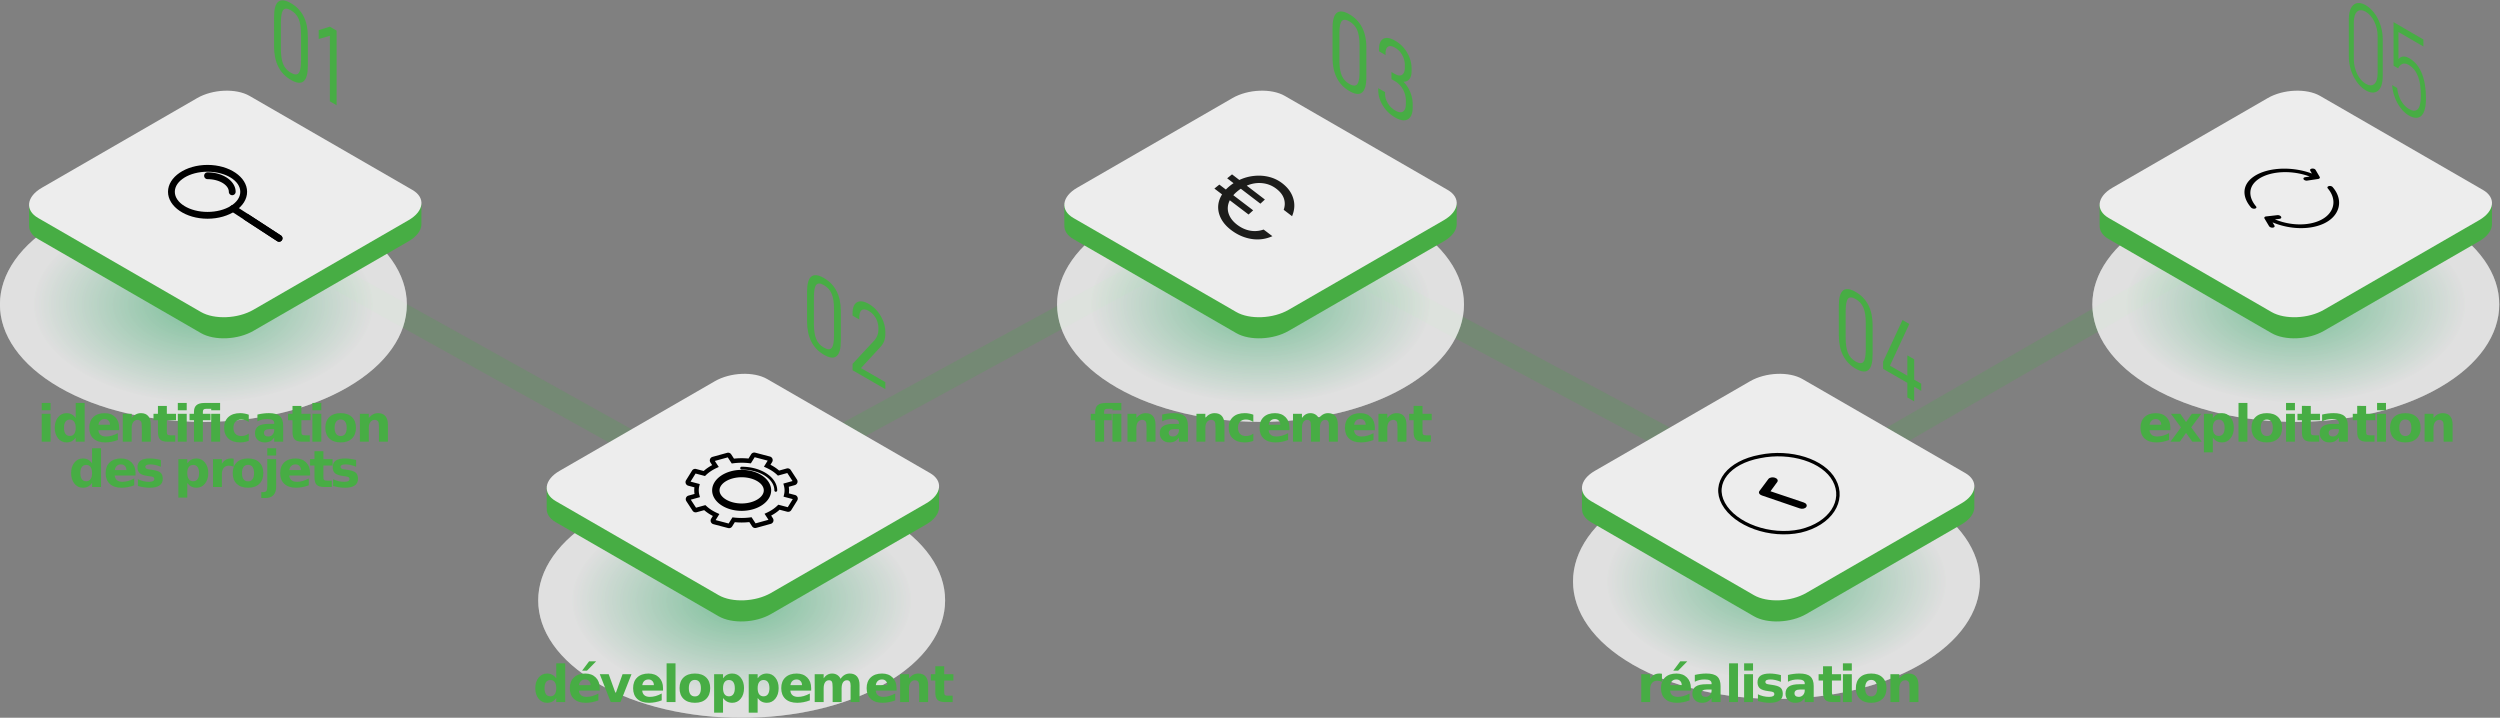 <svg xmlns="http://www.w3.org/2000/svg" viewBox="466.82 728.8 2942.62 844.82">
  <rect x="466.82" y="728.8" width="2942.62" height="844.82" fill="#808080" stroke="none"/>
  <defs>
    <clipPath id="a" clipPathUnits="userSpaceOnUse">
      <path d="M0 1590h3000V0H0Z"/>
    </clipPath>
    <clipPath id="b" clipPathUnits="userSpaceOnUse">
      <path d="M614.944 879.944H2396.54V590.031H614.944Z"/>
    </clipPath>
    <clipPath id="c" clipPathUnits="userSpaceOnUse">
      <path d="M825.436 617.256h359.304V409.81H825.436Z"/>
    </clipPath>
    <clipPath id="e" clipPathUnits="userSpaceOnUse">
      <path d="M825.436 617.256h359.304V409.81H825.436Z"/>
    </clipPath>
    <clipPath id="g" clipPathUnits="userSpaceOnUse">
      <path d="M350.133 878.583H709.44V671.137H350.133Z"/>
    </clipPath>
    <clipPath id="i" clipPathUnits="userSpaceOnUse">
      <path d="M350.133 878.583H709.44V671.137H350.133Z"/>
    </clipPath>
    <clipPath id="k" clipPathUnits="userSpaceOnUse">
      <path d="M1739.19 633.961h359.31V426.514h-359.31z"/>
    </clipPath>
    <clipPath id="m" clipPathUnits="userSpaceOnUse">
      <path d="M1739.19 633.961h359.31V426.514h-359.31z"/>
    </clipPath>
    <clipPath id="o" clipPathUnits="userSpaceOnUse">
      <path d="M1283.61 878.583h359.3V671.137h-359.3z"/>
    </clipPath>
    <clipPath id="q" clipPathUnits="userSpaceOnUse">
      <path d="M1283.61 878.583h359.3V671.137h-359.3z"/>
    </clipPath>
    <clipPath id="s" clipPathUnits="userSpaceOnUse">
      <path d="M2197.76 878.583h359.3V671.137h-359.3z"/>
    </clipPath>
    <clipPath id="u" clipPathUnits="userSpaceOnUse">
      <path d="M2197.76 878.583h359.3V671.137h-359.3z"/>
    </clipPath>
    <clipPath id="w" clipPathUnits="userSpaceOnUse">
      <path d="M0 1590h3000V0H0Z"/>
    </clipPath>
    <radialGradient id="d" cx="0" cy="0" r="1" fx="0" fy="0"
                    gradientTransform="scale(179.657 -103.722) rotate(45 8.774 4.278)"
                    gradientUnits="userSpaceOnUse" spreadMethod="pad">
      <stop offset="0" stop-color="#77d3a0"/>
      <stop offset="0" stop-color="#77d3a0"/>
      <stop offset=".837" stop-color="#fff"/>
      <stop offset="1" stop-color="#fff"/>
    </radialGradient>
    <radialGradient id="f" cx="0" cy="0" r="1" fx="0" fy="0"
                    gradientTransform="scale(179.657 -103.722) rotate(45 8.774 4.278)"
                    gradientUnits="userSpaceOnUse" spreadMethod="pad">
      <stop offset="0" stop-color="#77d3a0"/>
      <stop offset="0" stop-color="#77d3a0"/>
      <stop offset=".837" stop-color="#fff"/>
      <stop offset="1" stop-color="#fff"/>
    </radialGradient>
    <radialGradient id="h" cx="0" cy="0" r="1" fx="0" fy="0"
                    gradientTransform="scale(179.657 -103.722) rotate(45 10.492 -.176)"
                    gradientUnits="userSpaceOnUse" spreadMethod="pad">
      <stop offset="0" stop-color="#77d3a0"/>
      <stop offset="0" stop-color="#77d3a0"/>
      <stop offset=".837" stop-color="#fff"/>
      <stop offset="1" stop-color="#fff"/>
    </radialGradient>
    <radialGradient id="j" cx="0" cy="0" r="1" fx="0" fy="0"
                    gradientTransform="scale(179.657 -103.722) rotate(45 10.492 -.176)"
                    gradientUnits="userSpaceOnUse" spreadMethod="pad">
      <stop offset="0" stop-color="#77d3a0"/>
      <stop offset="0" stop-color="#77d3a0"/>
      <stop offset=".837" stop-color="#fff"/>
      <stop offset="1" stop-color="#fff"/>
    </radialGradient>
    <radialGradient id="l" cx="0" cy="0" r="1" fx="0" fy="0"
                    gradientTransform="scale(179.657 -103.722) rotate(45 11.511 10.337)"
                    gradientUnits="userSpaceOnUse" spreadMethod="pad">
      <stop offset="0" stop-color="#77d3a0"/>
      <stop offset="0" stop-color="#77d3a0"/>
      <stop offset=".837" stop-color="#fff"/>
      <stop offset="1" stop-color="#fff"/>
    </radialGradient>
    <radialGradient id="n" cx="0" cy="0" r="1" fx="0" fy="0"
                    gradientTransform="scale(179.657 -103.722) rotate(45 11.511 10.337)"
                    gradientUnits="userSpaceOnUse" spreadMethod="pad">
      <stop offset="0" stop-color="#77d3a0"/>
      <stop offset="0" stop-color="#77d3a0"/>
      <stop offset=".837" stop-color="#fff"/>
      <stop offset="1" stop-color="#fff"/>
    </radialGradient>
    <radialGradient id="p" cx="0" cy="0" r="1" fx="0" fy="0"
                    gradientTransform="scale(179.657 -103.722) rotate(45 13.09 6.096)"
                    gradientUnits="userSpaceOnUse" spreadMethod="pad">
      <stop offset="0" stop-color="#77d3a0"/>
      <stop offset="0" stop-color="#77d3a0"/>
      <stop offset=".837" stop-color="#fff"/>
      <stop offset="1" stop-color="#fff"/>
    </radialGradient>
    <radialGradient id="r" cx="0" cy="0" r="1" fx="0" fy="0"
                    gradientTransform="scale(179.657 -103.722) rotate(45 13.09 6.096)"
                    gradientUnits="userSpaceOnUse" spreadMethod="pad">
      <stop offset="0" stop-color="#77d3a0"/>
      <stop offset="0" stop-color="#77d3a0"/>
      <stop offset=".837" stop-color="#fff"/>
      <stop offset="1" stop-color="#fff"/>
    </radialGradient>
    <radialGradient id="t" cx="0" cy="0" r="1" fx="0" fy="0"
                    gradientTransform="scale(179.657 -103.722) rotate(45 15.634 12.238)"
                    gradientUnits="userSpaceOnUse" spreadMethod="pad">
      <stop offset="0" stop-color="#77d3a0"/>
      <stop offset="0" stop-color="#77d3a0"/>
      <stop offset=".837" stop-color="#fff"/>
      <stop offset="1" stop-color="#fff"/>
    </radialGradient>
    <radialGradient id="v" cx="0" cy="0" r="1" fx="0" fy="0"
                    gradientTransform="scale(179.657 -103.722) rotate(45 15.634 12.238)"
                    gradientUnits="userSpaceOnUse" spreadMethod="pad">
      <stop offset="0" stop-color="#77d3a0"/>
      <stop offset="0" stop-color="#77d3a0"/>
      <stop offset=".837" stop-color="#fff"/>
      <stop offset="1" stop-color="#fff"/>
    </radialGradient>
  </defs>
  <g clip-path="url(#a)" transform="matrix(1.333 0 0 -1.333 0 2120)">
    <g clip-path="url(#b)" opacity=".2">
      <path fill="none" stroke="#47ad44" stroke-miterlimit="10"
            stroke-width="20"
            d="m619.808 813.6 375.054-208.79L1452.4 854.12l471.775-252.646 467.36 269.81"/>
    </g>
    <g clip-path="url(#c)" opacity=".5">
      <path fill="url(#d)"
            d="M1132.124 440.189c-70.159-40.506-183.909-40.506-254.069.001-70.159 40.506-70.159 106.18 0 146.687 70.159 40.506 183.909 40.506 254.069-.001 70.159-40.506 70.159-106.18 0-146.687"/>
    </g>
    <g clip-path="url(#e)" opacity=".5">
      <path fill="url(#f)"
            d="M1132.124 440.189c-70.159-40.506-183.909-40.506-254.069.001-70.159 40.506-70.159 106.18 0 146.687 70.159 40.506 183.909 40.506 254.069-.001 70.159-40.506 70.159-106.18 0-146.687"/>
    </g>
    <g clip-path="url(#g)" opacity=".5">
      <path fill="url(#h)"
            d="M656.821 701.517c-70.159-40.507-183.909-40.506-254.069 0-70.159 40.507-70.159 106.181 0 146.687 70.159 40.506 183.909 40.506 254.068-.001 70.16-40.506 70.16-106.18.001-146.686"/>
    </g>
    <g clip-path="url(#i)" opacity=".5">
      <path fill="url(#j)"
            d="M656.821 701.517c-70.159-40.507-183.909-40.506-254.069 0-70.159 40.507-70.159 106.181 0 146.687 70.159 40.506 183.909 40.506 254.068-.001 70.16-40.506 70.16-106.18.001-146.686"/>
    </g>
    <g clip-path="url(#k)" opacity=".5">
      <path fill="url(#l)"
            d="M2045.881 456.894c-70.159-40.506-183.909-40.506-254.068 0-70.16 40.507-70.16 106.181 0 146.687 70.159 40.507 183.909 40.506 254.069 0 70.159-40.507 70.159-106.181 0-146.687"/>
    </g>
    <g clip-path="url(#m)" opacity=".5">
      <path fill="url(#n)"
            d="M2045.881 456.894c-70.159-40.506-183.909-40.506-254.068 0-70.16 40.507-70.16 106.181 0 146.687 70.159 40.507 183.909 40.506 254.069 0 70.159-40.507 70.159-106.181 0-146.687"/>
    </g>
    <path fill="#47ad44"
          d="M722.3 845.3c.015.394.026.786 0 1.176v17.098h-18.773l-132.98 76.777c-11.848 6.84-32.54 5.982-46.22-1.915l-129.663-74.863h-18.817v-18.63h.062c-.338-4.629 2.244-9.098 7.936-12.384l143.802-83.024c11.847-6.84 32.54-5.982 46.22 1.916l137.162 79.192c7.106 4.102 10.89 9.296 11.255 14.3h.015Z"/>
    <path fill="#ededed"
          d="M527.647 768.166 383.845 851.19c-11.846 6.84-10.36 18.786 3.32 26.684l137.163 79.192c13.68 7.897 34.371 8.755 46.218 1.916l143.802-83.024c11.846-6.84 10.36-18.787-3.319-26.685l-137.164-79.19c-13.679-7.899-34.372-8.757-46.218-1.917"/>
    <path
      d="M533.475 892.04c-15.936 0-28.9-7.962-28.9-17.749 0-9.786 12.964-17.749 28.9-17.749 15.936 0 28.9 7.963 28.9 17.75 0 9.786-12.964 17.748-28.9 17.748m0-41.512c-19.252 0-34.915 10.66-34.915 23.763 0 13.103 15.663 23.763 34.915 23.763s34.915-10.66 34.915-23.763c0-13.103-15.663-23.763-34.915-23.763"/>
    <path
      d="M555.268 871.285a3.01 3.01 0 0 0-3.007 3.007c0 6.054-8.603 11.169-18.786 11.169a3.01 3.01 0 0 0-3.007 3.007 3.01 3.01 0 0 0 3.007 3.007c13.675 0 24.8-7.708 24.8-17.183a3.01 3.01 0 0 0-3.007-3.007M595.672 831.746l-40.588 26.402 1.908 2.934 40.588-26.402Z"/>
    <path
      d="M555.769 859.202zm40.856-28.996c-.582 0-1.148.168-1.637.485l-40.59 26.404a2.986 2.986 0 0 0-1.302 1.897 2.993 2.993 0 0 0 .422 2.264 2.987 2.987 0 0 0 1.9 1.301 2.983 2.983 0 0 0 2.26-.422l40.588-26.402a2.982 2.982 0 0 0 1.302-1.897 2.988 2.988 0 0 0-.421-2.262 2.997 2.997 0 0 0-2.522-1.368"/>
    <path d="m595.672 831.746-28.75 18.702 1.908 2.933 28.75-18.7z"/>
    <path
      d="M596.625 830.206c-.582 0-1.147.168-1.637.485l-28.751 18.703a2.984 2.984 0 0 0-1.303 1.897 2.99 2.99 0 0 0 .42 2.263 3.014 3.014 0 0 0 4.16.882l28.751-18.703a2.982 2.982 0 0 0 1.303-1.897 2.988 2.988 0 0 0-.421-2.262 2.997 2.997 0 0 0-2.523-1.368"/>
    <path fill="#47ad44"
          d="M616.004 990.362v22.912c0 5.792-.689 10.327-2.067 13.604-1.378 3.278-3.666 5.84-6.862 7.685-3.197 1.846-5.47 1.917-6.82.215-1.35-1.703-2.027-5.45-2.027-11.24v-22.913c0-5.792.676-10.319 2.026-13.58 1.35-3.262 3.624-5.816 6.821-7.662 3.196-1.845 5.484-1.925 6.862-.238 1.378 1.687 2.067 5.425 2.067 11.217m-23.81 38.378c0 13.811 4.96 17.852 14.881 12.124 9.976-5.76 14.964-15.545 14.964-29.356v-25.967c0-14.065-4.988-18.218-14.964-12.458-9.92 5.728-14.882 15.624-14.882 29.69zM631.63 1009.216v7.83l9.757 3.053 6.035-3.484v-65.873l-5.952 3.438v57.853ZM1179.389 595.284c.016.394.027.786 0 1.176v17.098h-18.772l-132.981 76.777c-11.847 6.84-32.539 5.982-46.219-1.915l-129.663-74.862h-18.817v-18.63h.062c-.338-4.63 2.243-9.098 7.936-12.384l143.802-83.024c11.847-6.84 32.539-5.982 46.219 1.916l137.163 79.192c7.106 4.102 10.889 9.296 11.255 14.3h.015Z"/>
    <path fill="#ededed"
          d="m984.737 518.15-143.802 83.024c-11.846 6.84-10.361 18.786 3.319 26.684l137.163 79.192c13.68 7.897 34.372 8.755 46.219 1.916l143.802-83.024c11.846-6.84 10.36-18.787-3.319-26.685l-137.164-79.19c-13.679-7.899-34.372-8.757-46.218-1.917"/>
    <path fill="#47ad44"
          d="M1086.651 747.674v22.912c0 5.792-.689 10.327-2.067 13.604-1.378 3.278-3.665 5.839-6.862 7.685-3.197 1.846-5.47 1.917-6.82.215-1.351-1.703-2.026-5.45-2.026-11.242v-22.911c0-5.792.675-10.32 2.026-13.581 1.35-3.261 3.623-5.815 6.82-7.661 3.197-1.845 5.484-1.925 6.862-.238 1.378 1.686 2.067 5.425 2.067 11.217m-23.811 38.378c0 13.81 4.961 17.852 14.882 12.124 9.976-5.76 14.965-15.546 14.965-29.356v-25.967c0-14.066-4.989-18.218-14.965-12.458-9.921 5.728-14.882 15.624-14.882 29.69zM1122.203 742.996c2.425 2.736 3.638 5.887 3.638 9.45v1.433c0 3.182-.772 6.141-2.315 8.879-1.543 2.736-3.611 4.852-6.201 6.348-2.591 1.495-4.63 1.766-6.118.811-1.488-.955-2.232-3.182-2.232-6.682v-1.719l-5.953 3.437v2.1c0 4.964 1.309 8.202 3.927 9.714 2.618 1.512 6.132.994 10.54-1.551 2.868-1.655 5.403-3.835 7.607-6.54 2.205-2.705 3.9-5.641 5.085-8.806 1.185-3.167 1.778-6.278 1.778-9.333v-1.623c0-2.673-.414-4.98-1.24-6.921-.827-1.941-2.068-3.739-3.721-5.394l-16.535-17.948 21.496-12.41v-6.206l-28.937 16.707v5.633z"/>
    <path
      d="M1005.09 622.251c-10.595 0-19.545-5.303-19.545-11.58s8.95-11.58 19.544-11.58c10.594 0 19.544 5.303 19.544 11.58s-8.95 11.58-19.544 11.58m0-29.674c-14.368 0-26.058 8.117-26.058 18.094 0 9.976 11.69 18.094 26.058 18.094s26.057-8.118 26.057-18.094c0-9.977-11.689-18.094-26.057-18.094m40.826 33.556-.003-.001.003.001m-86.945-7.489.003-.001-.003.001m23.133-34.222 11.5-3.024 3.38 5.442 1.263-.151a57.712 57.712 0 0 1 14.343.089l1.248.165 3.53-5.41 11.405 3.15-3.473 5.323 2.084.976c3.661 1.714 6.78 3.813 9.27 6.237l.81.788 8.334-2.192 4.434 7.141-8.158 2.145.456 1.902a15.567 15.567 0 0 1-.11 7.735l-.514 1.916 8.108 2.241-4.626 7.092-8.29-2.289-.819.769c-2.574 2.418-5.753 4.489-9.449 6.156l-2.08.94 3.327 5.357-11.5 3.023-3.378-5.441-1.265.15c-4.75.569-9.575.537-14.344-.089l-1.248-.166-3.53 5.413-11.405-3.151 3.474-5.324-2.085-.977c-3.663-1.714-6.78-3.812-9.268-6.234l-.81-.789-8.336 2.191-4.434-7.139 8.158-2.146-.456-1.902a15.552 15.552 0 0 1 .111-7.734l.515-1.917-8.11-2.24 4.627-7.093 8.29 2.291.82-.771c2.57-2.415 5.75-4.487 9.447-6.158l2.08-.939zm11.841-7.139c-.275 0-.55.035-.82.105l-13.012 3.421a3.268 3.268 0 0 0-2.197 1.944 3.274 3.274 0 0 0 .257 2.923l1.481 2.384c-2.87 1.475-5.434 3.197-7.65 5.137l-6.669-1.842a3.249 3.249 0 0 0-3.595 1.358l-5.48 8.401a3.271 3.271 0 0 0-.319 2.93 3.266 3.266 0 0 0 2.182 1.99l5.354 1.478a19.397 19.397 0 0 0-.08 5.832l-5.439 1.429a3.267 3.267 0 0 0-2.198 1.945 3.279 3.279 0 0 0 .258 2.922l5.255 8.463a3.236 3.236 0 0 0 3.596 1.431l6.702-1.762c2.147 1.945 4.652 3.681 7.476 5.184l-1.545 2.369a3.27 3.27 0 0 0-.319 2.931 3.265 3.265 0 0 0 2.182 1.989l12.907 3.565a3.244 3.244 0 0 0 3.595-1.363l2.457-3.767c4.265.471 8.563.501 12.812.083l2.332 3.756a3.239 3.239 0 0 0 3.593 1.433l13.006-3.419a3.267 3.267 0 0 0 2.198-1.947 3.27 3.27 0 0 0-.259-2.921l-1.48-2.384c2.87-1.473 5.433-3.194 7.65-5.135l6.671 1.841a3.24 3.24 0 0 0 3.594-1.358l5.48-8.401a3.267 3.267 0 0 0 .318-2.93 3.26 3.26 0 0 0-2.18-1.988l-5.356-1.48c.321-1.941.347-3.892.08-5.832l5.44-1.429a3.273 3.273 0 0 0 2.197-1.945 3.271 3.271 0 0 0-.259-2.923l-5.254-8.462a3.245 3.245 0 0 0-3.59-1.433l-6.707 1.763c-2.148-1.944-4.654-3.681-7.477-5.184l1.545-2.368a3.269 3.269 0 0 0 .321-2.928 3.268 3.268 0 0 0-2.18-1.99l-12.91-3.566a3.247 3.247 0 0 0-3.596 1.36l-2.457 3.768c-4.262-.473-8.56-.5-12.81-.082l-2.335-3.758a3.236 3.236 0 0 0-2.766-1.538"/>
    <path
      d="M1035.23 609.414c-.694 0-1.257.563-1.257 1.257 0 10.122-12.957 18.356-28.884 18.356a1.256 1.256 0 0 0 0 2.514c17.313 0 31.398-9.362 31.398-20.87 0-.694-.563-1.257-1.257-1.257"/>
    <g clip-path="url(#o)" opacity=".5">
      <path fill="url(#p)"
            d="M1590.296 701.517c-70.159-40.507-183.91-40.506-254.069 0-70.159 40.507-70.16 106.181-.001 146.687 70.159 40.506 183.91 40.506 254.069-.001 70.159-40.506 70.16-106.18.001-146.686"/>
    </g>
    <g clip-path="url(#q)" opacity=".5">
      <path fill="url(#r)"
            d="M1590.296 701.517c-70.159-40.507-183.91-40.506-254.069 0-70.159 40.507-70.16 106.181-.001 146.687 70.159 40.506 183.91 40.506 254.069-.001 70.159-40.506 70.16-106.18.001-146.686"/>
    </g>
    <path fill="#47ad44"
          d="M1636.464 845.3c.016.394.027.786 0 1.176v17.098h-18.772L1484.71 940.35c-11.847 6.84-32.54 5.982-46.22-1.915l-129.662-74.863h-18.817v-18.63h.062c-.338-4.629 2.244-9.098 7.936-12.384l143.802-83.024c11.847-6.84 32.539-5.982 46.219 1.916l137.163 79.192c7.107 4.102 10.889 9.296 11.255 14.3h.015Z"/>
    <path fill="#ededed"
          d="M1441.812 768.166 1298.01 851.19c-11.846 6.84-10.36 18.786 3.319 26.684l137.164 79.192c13.679 7.897 34.37 8.755 46.218 1.916l143.802-83.024c11.846-6.84 10.36-18.787-3.32-26.685l-137.163-79.19c-13.68-7.899-34.371-8.757-46.218-1.917"/>
    <path fill="#47ad44"
          d="M1550.67 980.513v22.913c0 5.79-.69 10.326-2.067 13.603-1.378 3.278-3.665 5.84-6.862 7.686-3.197 1.845-5.471 1.917-6.821.214-1.35-1.702-2.026-5.45-2.026-11.242v-22.911c0-5.792.676-10.318 2.026-13.58 1.35-3.262 3.624-5.816 6.82-7.662 3.198-1.845 5.485-1.925 6.863-.238 1.378 1.687 2.067 5.426 2.067 11.217m-23.811 38.378c0 13.81 4.96 17.852 14.882 12.125 9.976-5.761 14.964-15.546 14.964-29.357v-25.967c0-14.065-4.988-18.218-14.964-12.458-9.921 5.728-14.882 15.625-14.882 29.69zM1567.206 964.283v1.528l6.035-3.484v-1.242c0-3.055.814-5.927 2.44-8.616 1.625-2.69 3.816-4.83 6.572-6.42 2.922-1.686 5.209-1.973 6.862-.86 1.654 1.115 2.48 3.422 2.48 6.922v2.482c0 3.628-.868 7.009-2.603 10.144-1.737 3.134-4.121 5.577-7.152 7.327l-2.976 1.718v6.3l2.893-1.67c2.756-1.591 4.933-1.846 6.532-.763 1.598 1.08 2.398 3.245 2.398 6.49v1.91c0 3.183-.773 6.174-2.315 8.974-1.544 2.8-3.638 4.965-6.284 6.492-2.646 1.528-4.712 1.83-6.201.907-1.488-.923-2.232-2.88-2.232-5.871v-1.528l-5.788 3.342v1.718c0 4.837 1.282 7.948 3.845 9.332 2.563 1.384 6.077.787 10.54-1.79 4.41-2.545 7.91-6.046 10.5-10.501 2.592-4.456 3.887-9.165 3.887-14.13v-2.1c0-3.181-.661-5.57-1.984-7.16-1.323-1.591-3.06-2.338-5.21-2.243a27.651 27.651 0 0 0 6.078-9.284 29.122 29.122 0 0 0 2.108-10.907v-2.292c0-5.473-1.42-9.03-4.258-10.668-2.84-1.64-6.572-1.122-11.203 1.552-4.574 2.64-8.212 6.157-10.913 10.548-2.7 4.392-4.051 9.006-4.051 13.843"/>
    <g clip-path="url(#s)" opacity=".5">
      <path fill="url(#t)"
            d="M2504.445 701.517c-70.159-40.507-183.909-40.506-254.069 0-70.159 40.507-70.159 106.181 0 146.687 70.159 40.506 183.91 40.506 254.069-.001 70.16-40.506 70.16-106.18 0-146.686"/>
    </g>
    <g clip-path="url(#u)" opacity=".5">
      <path fill="url(#v)"
            d="M2504.445 701.517c-70.159-40.507-183.909-40.506-254.069 0-70.159 40.507-70.159 106.181 0 146.687 70.159 40.506 183.91 40.506 254.069-.001 70.16-40.506 70.16-106.18 0-146.686"/>
    </g>
    <path fill="#47ad44"
          d="M2550.613 845.3c.016.394.027.786 0 1.176v17.098h-18.771L2398.86 940.35c-11.847 6.84-32.54 5.982-46.22-1.915l-129.662-74.863h-18.816v-18.63h.06c-.337-4.629 2.245-9.098 7.937-12.384l143.802-83.024c11.847-6.84 32.539-5.982 46.219 1.916l137.163 79.192c7.107 4.102 10.889 9.296 11.255 14.3h.015Z"/>
    <path fill="#ededed"
          d="M2355.96 768.166 2212.16 851.19c-11.846 6.84-10.36 18.786 3.319 26.684l137.164 79.192c13.679 7.897 34.37 8.755 46.218 1.916l143.802-83.024c11.846-6.84 10.36-18.787-3.32-26.685l-137.162-79.19c-13.68-7.899-34.372-8.757-46.22-1.917"/>
    <path fill="#47ad44"
          d="M2439.197 1033.275c-5.974 3.478-10.552.253-10.552-9.384v-32.553c0-9.637 4.578-18.197 10.552-21.682 5.897-3.44 10.475-.22 10.475 9.421v32.567c0 9.641-4.578 18.198-10.475 21.631m14.975-56.822c0-13.606-6.905-17.29-14.975-12.58-8.07 4.707-14.975 16.446-14.975 30.151v32.336c0 13.705 6.906 17.395 14.975 12.7 8.07-4.698 14.975-16.432 14.975-30.038ZM2467.75 983.323l-4.034 2.352v38.469l26.38-15.361v-6.218l-22.035 12.834v-24.005c1.94 2.513 5.199 3.4 9.699.778 10.242-5.968 14.587-18.9 14.587-35.52 0-14.58-5.354-20.675-15.285-14.878-8.07 4.71-14.044 16.234-14.587 26.73l4.423-2.58c.775-8.061 4.966-15.328 10.164-18.362 6.595-3.85 10.785-1.363 10.785 11.716 0 13.508-3.181 22.652-10.785 27.084-4.578 2.668-7.527.422-9.311-3.04M2093.538 595.284c.016.394.027.786 0 1.176v17.098h-18.772l-132.98 76.777c-11.848 6.84-32.54 5.982-46.22-1.915l-129.663-74.862h-18.817v-18.63h.062c-.338-4.63 2.243-9.098 7.936-12.384l143.802-83.024c11.846-6.84 32.54-5.982 46.22 1.916l137.162 79.192c7.106 4.102 10.89 9.296 11.255 14.3h.015Z"/>
    <path fill="#ededed"
          d="m1898.886 518.15-143.802 83.024c-11.846 6.84-10.36 18.786 3.318 26.684l137.164 79.192c13.68 7.897 34.372 8.755 46.22 1.916l143.8-83.024c11.847-6.84 10.361-18.787-3.318-26.685l-137.164-79.19c-13.679-7.899-34.372-8.757-46.218-1.917"/>
    <path fill="#47ad44"
          d="M1997.698 735.392v22.912c0 5.792-.689 10.326-2.067 13.604-1.378 3.278-3.665 5.84-6.862 7.685-3.197 1.846-5.47 1.917-6.82.215-1.35-1.703-2.026-5.45-2.026-11.24v-22.913c0-5.792.675-10.318 2.025-13.58 1.35-3.262 3.624-5.816 6.821-7.662 3.197-1.845 5.484-1.925 6.862-.238 1.378 1.686 2.067 5.425 2.067 11.217m-23.81 38.378c0 13.811 4.96 17.852 14.881 12.124 9.976-5.76 14.965-15.545 14.965-29.356v-25.967c0-14.066-4.989-18.218-14.965-12.458-9.92 5.727-14.882 15.624-14.882 29.69zM2040.443 702.122v-12.888l-6.036 3.485v12.888l-21.413 12.363v6.3l17.114 36.803 6.035-3.485-17.114-36.802 15.378-8.88v17.949l6.036-3.484v-17.948l6.2-3.58v-6.301Z"/>
  </g>
  <g fill="#47ad44"
     aria-label="identification des projets financementexploitation développementréalisation"
     font-family="Poppins" font-size="45" font-weight="700"
     style="-inkscape-font-specification:Poppins-Bold">
    <path
      d="M515.908 1215.883h10.488v32.812h-10.488Zm0-12.774h10.488v8.555h-10.488ZM555.932 1220.688v-17.579h10.547v45.586h-10.547v-4.746q-2.168 2.9-4.776 4.248-2.607 1.348-6.035 1.348-6.064 0-9.96-4.805-3.897-4.834-3.897-12.422 0-7.587 3.896-12.392 3.897-4.834 9.961-4.834 3.399 0 6.006 1.377 2.637 1.347 4.805 4.219zm-6.914 21.24q3.369 0 5.127-2.461 1.787-2.461 1.787-7.149 0-4.687-1.787-7.148-1.758-2.461-5.127-2.461-3.34 0-5.127 2.461-1.758 2.46-1.758 7.148t1.758 7.149q1.787 2.46 5.127 2.46zM607.101 1232.201v2.988H582.58q.38 3.692 2.666 5.538 2.285 1.845 6.387 1.845 3.31 0 6.767-.966 3.487-.997 7.149-2.989v8.086q-3.72 1.406-7.442 2.11-3.72.732-7.441.732-8.906 0-13.857-4.512-4.922-4.54-4.922-12.715 0-8.027 4.834-12.627 4.863-4.6 13.359-4.6 7.734 0 12.363 4.659 4.658 4.658 4.658 12.451zm-10.78-3.486q0-2.988-1.759-4.805-1.728-1.846-4.54-1.846-3.047 0-4.952 1.729-1.904 1.7-2.373 4.922zM644.296 1228.715v19.98h-10.547V1233.403q0-4.249-.205-5.86-.176-1.611-.645-2.373-.615-1.025-1.67-1.582-1.054-.586-2.402-.586-3.281 0-5.156 2.549-1.875 2.52-1.875 7.002v16.142h-10.488v-32.812h10.488v4.805q2.373-2.872 5.039-4.22 2.666-1.376 5.889-1.376 5.683 0 8.613 3.486 2.959 3.486 2.959 10.137zM663.203 1206.566v9.317h10.81v7.5h-10.81v13.916q0 2.285.908 3.105.908.791 3.603.791h5.391v7.5h-8.994q-6.211 0-8.818-2.578-2.579-2.607-2.579-8.818v-13.916H647.5v-7.5h5.214v-9.317zM676.108 1215.883h10.488v32.812h-10.488zm0-12.774h10.488v8.555h-10.488zM715.4 1203.11v6.884h-5.801q-2.227 0-3.106.82-.879.792-.879 2.784v2.285h8.965v7.5h-8.965v25.312h-10.488v-25.312h-5.215v-7.5h5.215v-2.285q0-5.362 2.988-7.91 2.989-2.579 9.258-2.579zM715.408 1215.883h10.488v32.812h-10.488zm0-12.774h10.488v8.555h-10.488zM759.621 1216.908v8.555q-2.138-1.465-4.306-2.168-2.14-.703-4.454-.703-4.394 0-6.855 2.578-2.432 2.549-2.432 7.148 0 4.6 2.432 7.178 2.46 2.549 6.855 2.549 2.461 0 4.659-.732 2.226-.733 4.101-2.168v8.584q-2.46.908-5.01 1.347-2.52.469-5.068.469-8.877 0-13.887-4.541-5.01-4.57-5.01-12.686 0-8.115 5.01-12.656 5.01-4.57 13.887-4.57 2.578 0 5.068.469 2.52.439 5.01 1.347zM784.115 1233.93q-3.282 0-4.952 1.113-1.64 1.113-1.64 3.281 0 1.992 1.318 3.135 1.348 1.113 3.72 1.113 2.96 0 4.981-2.11 2.022-2.138 2.022-5.331v-1.201zm16.025-3.955v18.72h-10.576v-4.863q-2.11 2.988-4.746 4.365-2.637 1.348-6.416 1.348-5.098 0-8.291-2.959-3.164-2.988-3.164-7.734 0-5.772 3.955-8.467 3.984-2.696 12.48-2.696h6.182v-.82q0-2.49-1.963-3.633-1.963-1.172-6.123-1.172-3.37 0-6.27.674-2.9.674-5.39 2.022v-7.998q3.369-.82 6.767-1.23 3.399-.44 6.797-.44 8.877 0 12.803 3.515 3.955 3.487 3.955 11.368zM821.603 1206.566v9.317h10.81v7.5h-10.81v13.916q0 2.285.908 3.105.908.791 3.603.791h5.391v7.5h-8.994q-6.211 0-8.819-2.578-2.578-2.607-2.578-8.818v-13.916H805.9v-7.5h5.214v-9.317zM834.508 1215.883h10.488v32.812h-10.488zm0-12.774h10.488v8.555h-10.488zM867.823 1222.592q-3.487 0-5.332 2.52-1.817 2.49-1.817 7.206 0 4.717 1.817 7.237 1.845 2.49 5.332 2.49 3.428 0 5.244-2.49 1.816-2.52 1.816-7.237 0-4.716-1.816-7.207-1.816-2.52-5.244-2.52zm0-7.5q8.467 0 13.213 4.57 4.775 4.57 4.775 12.656t-4.775 12.657q-4.746 4.57-13.213 4.57-8.496 0-13.301-4.57-4.775-4.57-4.775-12.657 0-8.086 4.775-12.656 4.805-4.57 13.3-4.57zM923.416 1228.715v19.98h-10.547V1233.403q0-4.249-.205-5.86-.176-1.611-.645-2.373-.615-1.025-1.67-1.582-1.054-.586-2.402-.586-3.281 0-5.156 2.549-1.875 2.52-1.875 7.002v16.142h-10.488v-32.812h10.488v4.805q2.373-2.872 5.039-4.22 2.666-1.376 5.889-1.376 5.683 0 8.613 3.486 2.959 3.486 2.959 10.137zM575.192 1274.028v-17.579h10.547v45.586h-10.547v-4.746q-2.168 2.9-4.776 4.248-2.607 1.348-6.035 1.348-6.064 0-9.96-4.805-3.897-4.834-3.897-12.422 0-7.587 3.896-12.392 3.897-4.834 9.961-4.834 3.399 0 6.006 1.377 2.637 1.347 4.805 4.219zm-6.914 21.24q3.369 0 5.127-2.461 1.787-2.461 1.787-7.149 0-4.687-1.787-7.148-1.758-2.461-5.127-2.461-3.34 0-5.127 2.461-1.758 2.46-1.758 7.148t1.758 7.149q1.787 2.46 5.127 2.46zM626.361 1285.541v2.988H601.84q.38 3.692 2.666 5.538 2.285 1.845 6.387 1.845 3.31 0 6.767-.966 3.487-.997 7.149-2.989v8.086q-3.72 1.406-7.442 2.11-3.72.732-7.441.732-8.906 0-13.857-4.512-4.922-4.54-4.922-12.715 0-8.027 4.834-12.627 4.863-4.6 13.359-4.6 7.734 0 12.363 4.659 4.658 4.658 4.658 12.451zm-10.78-3.486q0-2.988-1.759-4.805-1.728-1.846-4.54-1.846-3.047 0-4.952 1.729-1.904 1.7-2.373 4.922zM656.202 1270.248v7.969q-3.369-1.406-6.504-2.11-3.134-.703-5.918-.703-2.988 0-4.453.762-1.435.733-1.435 2.285 0 1.26 1.084 1.934 1.113.674 3.955.996l1.846.264q8.056 1.025 10.84 3.369 2.783 2.344 2.783 7.353 0 5.245-3.868 7.881-3.867 2.637-11.543 2.637-3.251 0-6.738-.527-3.457-.498-7.119-1.524v-7.969q3.135 1.524 6.416 2.286 3.31.761 6.709.761 3.076 0 4.629-.85 1.553-.849 1.553-2.519 0-1.406-1.084-2.08-1.055-.703-4.248-1.084l-1.846-.234q-7.002-.88-9.815-3.252-2.812-2.373-2.812-7.207 0-5.215 3.574-7.735 3.574-2.52 10.957-2.52 2.9 0 6.094.44 3.193.44 6.943 1.377zM687.256 1297.29v17.226h-10.488v-45.293h10.488v4.805q2.168-2.872 4.805-4.22 2.636-1.376 6.064-1.376 6.064 0 9.96 4.834 3.897 4.805 3.897 12.392 0 7.588-3.896 12.422-3.897 4.805-9.961 4.805-3.428 0-6.064-1.348-2.637-1.377-4.805-4.248zm6.973-21.241q-3.37 0-5.186 2.49-1.787 2.461-1.787 7.12 0 4.658 1.787 7.148 1.816 2.46 5.186 2.46 3.369 0 5.126-2.46 1.788-2.461 1.788-7.149 0-4.687-1.788-7.148-1.757-2.461-5.126-2.461zM741.883 1278.158q-1.377-.644-2.754-.937-1.348-.322-2.725-.322-4.043 0-6.24 2.607-2.168 2.578-2.168 7.412v15.117h-10.488v-32.812h10.488v5.39q2.021-3.222 4.629-4.687 2.636-1.494 6.299-1.494.527 0 1.142.058.615.03 1.787.176z"/>
    <path
      d="M758.803 1275.932q-3.487 0-5.332 2.52-1.817 2.49-1.817 7.206 0 4.717 1.817 7.237 1.845 2.49 5.332 2.49 3.428 0 5.244-2.49 1.816-2.52 1.816-7.237 0-4.716-1.816-7.207-1.816-2.52-5.244-2.52zm0-7.5q8.467 0 13.213 4.57 4.775 4.57 4.775 12.656t-4.775 12.657q-4.746 4.57-13.213 4.57-8.496 0-13.301-4.57-4.775-4.57-4.775-12.657 0-8.086 4.775-12.656 4.805-4.57 13.3-4.57zM781.408 1269.223h10.488v32.226q0 6.592-3.164 10.05-3.164 3.486-9.17 3.486h-5.186v-6.885h1.817q2.988 0 4.101-1.348 1.114-1.348 1.114-5.303zm0-12.774h10.488v8.555h-10.488zM831.801 1285.541v2.988H807.28q.38 3.692 2.666 5.538 2.285 1.845 6.387 1.845 3.31 0 6.767-.966 3.487-.997 7.149-2.989v8.086q-3.721 1.406-7.442 2.11-3.72.732-7.441.732-8.906 0-13.857-4.512-4.922-4.54-4.922-12.715 0-8.027 4.834-12.627 4.863-4.6 13.359-4.6 7.734 0 12.363 4.659 4.658 4.658 4.658 12.451zm-10.78-3.486q0-2.988-1.759-4.805-1.728-1.846-4.54-1.846-3.047 0-4.952 1.729-1.904 1.7-2.373 4.922zM847.463 1259.906v9.317h10.81v7.5h-10.81v13.916q0 2.285.908 3.105.908.791 3.603.791h5.391v7.5h-8.994q-6.211 0-8.819-2.578-2.578-2.607-2.578-8.818v-13.916h-5.214v-7.5h5.214v-9.317ZM886.002 1270.248v7.969q-3.369-1.406-6.504-2.11-3.134-.703-5.918-.703-2.988 0-4.453.762-1.435.733-1.435 2.285 0 1.26 1.084 1.934 1.113.674 3.955.996l1.846.264q8.056 1.025 10.84 3.369 2.783 2.344 2.783 7.353 0 5.245-3.868 7.881-3.867 2.637-11.543 2.637-3.252 0-6.738-.527-3.457-.498-7.119-1.524v-7.969q3.135 1.524 6.416 2.286 3.31.761 6.709.761 3.076 0 4.629-.85 1.553-.849 1.553-2.519 0-1.406-1.084-2.08-1.055-.703-4.248-1.084l-1.846-.234q-7.002-.88-9.815-3.252-2.812-2.373-2.812-7.207 0-5.215 3.574-7.735 3.574-2.52 10.957-2.52 2.9 0 6.094.44 3.193.44 6.943 1.377zM1776.2 1203.11v6.884h-5.801q-2.227 0-3.106.82-.879.792-.879 2.784v2.285h8.965v7.5h-8.965v25.312h-10.488v-25.312h-5.215v-7.5h5.215v-2.285q0-5.362 2.988-7.91 2.989-2.579 9.258-2.579zM1776.208 1215.883h10.488v32.812h-10.488zm0-12.774h10.488v8.555h-10.488zM1826.896 1228.715v19.98h-10.547V1233.403q0-4.249-.205-5.86-.176-1.611-.645-2.373-.615-1.025-1.67-1.582-1.054-.586-2.402-.586-3.281 0-5.156 2.549-1.875 2.52-1.875 7.002v16.142h-10.488v-32.812h10.488v4.805q2.373-2.872 5.039-4.22 2.666-1.376 5.889-1.376 5.683 0 8.613 3.486 2.959 3.486 2.959 10.137zM1849.055 1233.93q-3.282 0-4.952 1.113-1.64 1.113-1.64 3.281 0 1.992 1.318 3.135 1.348 1.113 3.72 1.113 2.96 0 4.981-2.11 2.022-2.138 2.022-5.331v-1.201zm16.025-3.955v18.72h-10.576v-4.863q-2.11 2.988-4.746 4.365-2.637 1.348-6.416 1.348-5.098 0-8.291-2.959-3.164-2.988-3.164-7.734 0-5.772 3.955-8.467 3.984-2.696 12.48-2.696h6.182v-.82q0-2.49-1.963-3.633-1.963-1.172-6.123-1.172-3.37 0-6.27.674-2.9.674-5.39 2.022v-7.998q3.369-.82 6.767-1.23 3.399-.44 6.797-.44 8.877 0 12.803 3.515 3.955 3.487 3.955 11.368zM1908.076 1228.715v19.98h-10.547V1233.403q0-4.249-.205-5.86-.176-1.611-.645-2.373-.615-1.025-1.67-1.582-1.054-.586-2.402-.586-3.281 0-5.156 2.549-1.875 2.52-1.875 7.002v16.142h-10.488v-32.812h10.488v4.805q2.373-2.872 5.039-4.22 2.666-1.376 5.889-1.376 5.683 0 8.613 3.486 2.959 3.486 2.959 10.137zM1942.041 1216.908v8.555q-2.139-1.465-4.307-2.168-2.138-.703-4.453-.703-4.394 0-6.855 2.578-2.432 2.549-2.432 7.148 0 4.6 2.432 7.178 2.46 2.549 6.855 2.549 2.461 0 4.659-.732 2.226-.733 4.101-2.168v8.584q-2.46.908-5.01 1.347-2.52.469-5.068.469-8.877 0-13.887-4.541-5.01-4.57-5.01-12.686 0-8.115 5.01-12.656 5.01-4.57 13.887-4.57 2.578 0 5.068.469 2.52.439 5.01 1.347zM1984.581 1232.201v2.988h-24.521q.38 3.692 2.666 5.538 2.285 1.845 6.387 1.845 3.31 0 6.767-.966 3.486-.997 7.149-2.989v8.086q-3.721 1.406-7.442 2.11-3.72.732-7.441.732-8.906 0-13.858-4.512-4.922-4.54-4.922-12.715 0-8.027 4.834-12.627 4.864-4.6 13.36-4.6 7.734 0 12.363 4.659 4.658 4.658 4.658 12.451zm-10.78-3.486q0-2.988-1.759-4.805-1.728-1.846-4.54-1.846-3.048 0-4.952 1.729-1.904 1.7-2.373 4.922zM2019.198 1221.332q1.992-3.047 4.716-4.629 2.754-1.611 6.036-1.611 5.654 0 8.613 3.486 2.959 3.486 2.959 10.137v19.98h-10.547v-17.109q.03-.38.03-.791.029-.41.029-1.172 0-3.486-1.026-5.039-1.025-1.582-3.31-1.582-2.988 0-4.629 2.46-1.611 2.462-1.67 7.12v16.113h-10.547v-17.109q0-5.45-.937-7.002-.938-1.582-3.34-1.582-3.018 0-4.658 2.49-1.641 2.461-1.641 7.06v16.143h-10.547v-32.812h10.547v4.805q1.934-2.784 4.424-4.19 2.52-1.406 5.537-1.406 3.398 0 6.006 1.64 2.607 1.641 3.955 4.6zM2085.081 1232.201v2.988h-24.521q.38 3.692 2.666 5.538 2.285 1.845 6.387 1.845 3.31 0 6.767-.966 3.486-.997 7.149-2.989v8.086q-3.721 1.406-7.442 2.11-3.72.732-7.441.732-8.906 0-13.858-4.512-4.922-4.54-4.922-12.715 0-8.027 4.834-12.627 4.864-4.6 13.36-4.6 7.734 0 12.363 4.659 4.658 4.658 4.658 12.451zm-10.78-3.486q0-2.988-1.759-4.805-1.728-1.846-4.54-1.846-3.048 0-4.952 1.729-1.904 1.7-2.373 4.922zM2122.276 1228.715v19.98h-10.547V1233.403q0-4.249-.205-5.86-.176-1.611-.645-2.373-.615-1.025-1.67-1.582-1.054-.586-2.402-.586-3.281 0-5.156 2.549-1.875 2.52-1.875 7.002v16.142h-10.488v-32.812h10.488v4.805q2.373-2.872 5.039-4.22 2.666-1.376 5.889-1.376 5.683 0 8.613 3.486 2.959 3.486 2.959 10.137zM2141.183 1206.566v9.317h10.81v7.5h-10.81v13.916q0 2.285.908 3.105.908.791 3.603.791h5.391v7.5h-8.994q-6.211 0-8.819-2.578-2.578-2.607-2.578-8.818v-13.916h-5.214v-7.5h5.214v-9.317zM3021.441 1232.201v2.988h-24.521q.38 3.692 2.666 5.538 2.285 1.845 6.387 1.845 3.31 0 6.767-.966 3.487-.997 7.149-2.989v8.086q-3.721 1.406-7.442 2.11-3.72.732-7.441.732-8.906 0-13.858-4.512-4.921-4.54-4.921-12.715 0-8.027 4.833-12.627 4.864-4.6 13.36-4.6 7.734 0 12.363 4.659 4.658 4.658 4.658 12.451zm-10.78-3.486q0-2.988-1.759-4.805-1.728-1.846-4.54-1.846-3.048 0-4.952 1.729-1.904 1.7-2.373 4.922zM3033.939 1231.908l-11.836-16.025h11.103l6.71 9.726 6.796-9.726h11.104l-11.836 15.967 12.422 16.845h-11.104l-7.383-10.37-7.295 10.37h-11.103zM3071.416 1243.95v17.226h-10.488v-45.293h10.488v4.805q2.168-2.872 4.804-4.22 2.637-1.376 6.065-1.376 6.064 0 9.96 4.834 3.897 4.805 3.897 12.392 0 7.588-3.896 12.422-3.897 4.805-9.961 4.805-3.428 0-6.065-1.348-2.636-1.377-4.804-4.248zm6.972-21.241q-3.369 0-5.185 2.49-1.787 2.461-1.787 7.12 0 4.658 1.787 7.148 1.816 2.46 5.185 2.46 3.37 0 5.127-2.46 1.788-2.461 1.788-7.149 0-4.687-1.788-7.148-1.757-2.461-5.127-2.461zM3101.667 1203.11h10.489v45.585h-10.489zM3134.983 1222.592q-3.487 0-5.332 2.52-1.817 2.49-1.817 7.206 0 4.717 1.817 7.237 1.845 2.49 5.332 2.49 3.427 0 5.244-2.49 1.816-2.52 1.816-7.237 0-4.716-1.816-7.207-1.817-2.52-5.244-2.52zm0-7.5q8.467 0 13.213 4.57 4.775 4.57 4.775 12.656t-4.775 12.657q-4.746 4.57-13.213 4.57-8.496 0-13.301-4.57-4.775-4.57-4.775-12.657 0-8.086 4.775-12.656 4.805-4.57 13.3-4.57zM3157.588 1215.883h10.488v32.812h-10.488zm0-12.774h10.488v8.555h-10.488zM3186.743 1206.566v9.317h10.81v7.5h-10.81v13.916q0 2.285.908 3.105.908.791 3.603.791h5.391v7.5h-8.994q-6.211 0-8.819-2.578-2.578-2.607-2.578-8.818v-13.916h-5.214v-7.5h5.214v-9.317z"/>
    <path
      d="M3214.355 1233.93q-3.282 0-4.952 1.113-1.64 1.113-1.64 3.281 0 1.992 1.318 3.135 1.348 1.113 3.72 1.113 2.96 0 4.981-2.11 2.022-2.138 2.022-5.331v-1.201zm16.025-3.955v18.72h-10.576v-4.863q-2.11 2.988-4.746 4.365-2.637 1.348-6.416 1.348-5.098 0-8.291-2.959-3.164-2.988-3.164-7.734 0-5.772 3.955-8.467 3.984-2.696 12.48-2.696h6.182v-.82q0-2.49-1.963-3.633-1.963-1.172-6.123-1.172-3.37 0-6.27.674-2.9.674-5.39 2.022v-7.998q3.369-.82 6.767-1.23 3.399-.44 6.797-.44 8.877 0 12.803 3.515 3.955 3.487 3.955 11.368zM3251.843 1206.566v9.317h10.81v7.5h-10.81v13.916q0 2.285.908 3.105.908.791 3.603.791h5.39v7.5h-8.993q-6.211 0-8.819-2.578-2.578-2.607-2.578-8.818v-13.916h-5.215v-7.5h5.215v-9.317zM3264.747 1215.883h10.489v32.812h-10.489zm0-12.774h10.489v8.555h-10.489zM3298.063 1222.592q-3.487 0-5.332 2.52-1.817 2.49-1.817 7.206 0 4.717 1.817 7.237 1.845 2.49 5.332 2.49 3.428 0 5.244-2.49 1.816-2.52 1.816-7.237 0-4.716-1.816-7.207-1.816-2.52-5.244-2.52zm0-7.5q8.467 0 13.213 4.57 4.775 4.57 4.775 12.656t-4.775 12.657q-4.746 4.57-13.213 4.57-8.496 0-13.3-4.57-4.776-4.57-4.776-12.657 0-8.086 4.775-12.656 4.805-4.57 13.3-4.57zM3353.656 1228.715v19.98h-10.547V1233.403q0-4.249-.205-5.86-.176-1.611-.645-2.373-.615-1.025-1.67-1.582-1.054-.586-2.402-.586-3.281 0-5.156 2.549-1.875 2.52-1.875 7.002v16.142h-10.488v-32.812h10.488v4.805q2.373-2.872 5.039-4.22 2.666-1.376 5.889-1.376 5.683 0 8.613 3.486 2.959 3.486 2.959 10.137zM1121.552 1527.168v-17.579h10.547v45.586h-10.547v-4.746q-2.168 2.9-4.776 4.248-2.607 1.348-6.035 1.348-6.064 0-9.96-4.805-3.897-4.834-3.897-12.422 0-7.587 3.896-12.392 3.897-4.834 9.961-4.834 3.399 0 6.006 1.377 2.637 1.347 4.805 4.219zm-6.914 21.24q3.369 0 5.127-2.461 1.787-2.461 1.787-7.149 0-4.687-1.787-7.148-1.758-2.461-5.127-2.461-3.34 0-5.127 2.461-1.758 2.46-1.758 7.148t1.758 7.149q1.787 2.46 5.127 2.46zM1172.721 1538.681v2.988H1148.2q.38 3.692 2.666 5.538 2.285 1.845 6.387 1.845 3.31 0 6.767-.966 3.487-.997 7.149-2.989v8.086q-3.72 1.406-7.442 2.11-3.72.732-7.441.732-8.906 0-13.857-4.512-4.922-4.54-4.922-12.715 0-8.027 4.834-12.627 4.863-4.6 13.359-4.6 7.734 0 12.363 4.659 4.658 4.658 4.658 12.451zm-10.78-3.486q0-2.988-1.759-4.805-1.728-1.846-4.54-1.846-3.047 0-4.952 1.729-1.904 1.7-2.373 4.922zm-1.7-28.008h8.291l-10.81 11.016h-5.743zM1172.797 1522.363h10.488l8.174 22.676 8.144-22.676h10.518l-12.92 32.812h-11.514zM1247.241 1538.681v2.988h-24.521q.38 3.692 2.666 5.538 2.285 1.845 6.387 1.845 3.31 0 6.767-.966 3.487-.997 7.149-2.989v8.086q-3.721 1.406-7.442 2.11-3.72.732-7.441.732-8.906 0-13.857-4.512-4.922-4.54-4.922-12.715 0-8.027 4.834-12.627 4.863-4.6 13.359-4.6 7.734 0 12.363 4.659 4.658 4.658 4.658 12.451zm-10.78-3.486q0-2.988-1.759-4.805-1.728-1.846-4.54-1.846-3.047 0-4.952 1.729-1.904 1.7-2.373 4.922zM1251.448 1509.59h10.488v45.585h-10.488zM1284.763 1529.072q-3.487 0-5.332 2.52-1.817 2.49-1.817 7.206 0 4.717 1.817 7.237 1.845 2.49 5.332 2.49 3.428 0 5.244-2.49 1.816-2.52 1.816-7.237 0-4.716-1.816-7.207-1.816-2.52-5.244-2.52zm0-7.5q8.467 0 13.213 4.57 4.775 4.57 4.775 12.656t-4.775 12.657q-4.746 4.57-13.213 4.57-8.496 0-13.301-4.57-4.775-4.57-4.775-12.657 0-8.086 4.775-12.656 4.805-4.57 13.3-4.57zM1317.856 1550.43v17.226h-10.488v-45.293h10.488v4.805q2.168-2.872 4.804-4.22 2.637-1.376 6.065-1.376 6.064 0 9.96 4.834 3.897 4.805 3.897 12.392 0 7.588-3.896 12.422-3.897 4.805-9.961 4.805-3.428 0-6.065-1.348-2.636-1.377-4.804-4.248zm6.972-21.241q-3.369 0-5.185 2.49-1.787 2.461-1.787 7.12 0 4.658 1.787 7.148 1.816 2.46 5.185 2.46 3.37 0 5.127-2.46 1.788-2.461 1.788-7.149 0-4.687-1.788-7.148-1.757-2.461-5.127-2.461zM1358.596 1550.43v17.226h-10.488v-45.293h10.488v4.805q2.168-2.872 4.805-4.22 2.636-1.376 6.064-1.376 6.064 0 9.961 4.834 3.896 4.805 3.896 12.392 0 7.588-3.896 12.422-3.897 4.805-9.961 4.805-3.428 0-6.064-1.348-2.637-1.377-4.805-4.248zm6.973-21.241q-3.37 0-5.186 2.49-1.787 2.461-1.787 7.12 0 4.658 1.787 7.148 1.816 2.46 5.186 2.46 3.369 0 5.126-2.46 1.788-2.461 1.788-7.149 0-4.687-1.788-7.148-1.757-2.461-5.126-2.461zM1421.601 1538.681v2.988h-24.521q.38 3.692 2.666 5.538 2.285 1.845 6.387 1.845 3.31 0 6.767-.966 3.487-.997 7.149-2.989v8.086q-3.72 1.406-7.442 2.11-3.72.732-7.441.732-8.906 0-13.857-4.512-4.922-4.54-4.922-12.715 0-8.027 4.834-12.627 4.863-4.6 13.359-4.6 7.734 0 12.363 4.659 4.658 4.658 4.658 12.451zm-10.78-3.486q0-2.988-1.759-4.805-1.728-1.846-4.54-1.846-3.047 0-4.952 1.729-1.904 1.7-2.373 4.922zM1456.218 1527.812q1.992-3.047 4.716-4.629 2.754-1.611 6.036-1.611 5.654 0 8.613 3.486 2.959 3.486 2.959 10.137v19.98h-10.547v-17.109q.03-.38.03-.791.029-.41.029-1.172 0-3.486-1.026-5.039-1.025-1.582-3.31-1.582-2.989 0-4.63 2.46-1.61 2.462-1.669 7.12v16.113h-10.547v-17.109q0-5.45-.937-7.002-.938-1.582-3.34-1.582-3.018 0-4.658 2.49-1.641 2.461-1.641 7.06v16.143h-10.547v-32.812h10.547v4.805q1.933-2.784 4.424-4.19 2.52-1.406 5.537-1.406 3.398 0 6.006 1.64 2.607 1.641 3.955 4.6zM1522.101 1538.681v2.988h-24.521q.38 3.692 2.666 5.538 2.285 1.845 6.387 1.845 3.31 0 6.767-.966 3.487-.997 7.149-2.989v8.086q-3.72 1.406-7.442 2.11-3.72.732-7.441.732-8.906 0-13.857-4.512-4.922-4.54-4.922-12.715 0-8.027 4.834-12.627 4.863-4.6 13.359-4.6 7.734 0 12.363 4.659 4.658 4.658 4.658 12.451zm-10.78-3.486q0-2.988-1.759-4.805-1.728-1.846-4.54-1.846-3.047 0-4.952 1.729-1.904 1.7-2.373 4.922zM1559.296 1535.195v19.98h-10.547V1539.883q0-4.249-.205-5.86-.176-1.611-.645-2.373-.615-1.025-1.67-1.582-1.054-.586-2.402-.586-3.281 0-5.156 2.549-1.875 2.52-1.875 7.002v16.142h-10.488v-32.812h10.488v4.805q2.373-2.872 5.039-4.22 2.666-1.376 5.889-1.376 5.683 0 8.613 3.486 2.959 3.486 2.959 10.137zM1578.203 1513.046v9.317h10.81v7.5h-10.81v13.916q0 2.285.908 3.105.908.791 3.603.791h5.391v7.5h-8.994q-6.211 0-8.819-2.578-2.578-2.607-2.578-8.818v-13.916h-5.214v-7.5h5.214v-9.317zM2423.023 1531.298q-1.377-.644-2.754-.937-1.348-.322-2.725-.322-4.043 0-6.24 2.607-2.168 2.578-2.168 7.412v15.117h-10.488v-32.812h10.488v5.39q2.021-3.222 4.629-4.687 2.637-1.494 6.299-1.494.527 0 1.142.058.615.03 1.787.176z"/>
    <path
      d="M2457.081 1538.681v2.988h-24.521q.38 3.692 2.666 5.538 2.285 1.845 6.387 1.845 3.31 0 6.767-.966 3.486-.997 7.149-2.989v8.086q-3.721 1.406-7.442 2.11-3.72.732-7.441.732-8.906 0-13.858-4.512-4.922-4.54-4.922-12.715 0-8.027 4.834-12.627 4.864-4.6 13.36-4.6 7.734 0 12.363 4.659 4.658 4.658 4.658 12.451zm-10.78-3.486q0-2.988-1.759-4.805-1.728-1.846-4.54-1.846-3.048 0-4.952 1.729-1.904 1.7-2.373 4.922zm-1.7-28.008h8.29l-10.81 11.016h-5.742zM2475.995 1540.41q-3.282 0-4.952 1.113-1.64 1.113-1.64 3.281 0 1.992 1.318 3.135 1.348 1.113 3.72 1.113 2.96 0 4.981-2.11 2.022-2.138 2.022-5.331v-1.201zm16.025-3.955v18.72h-10.576v-4.863q-2.11 2.988-4.746 4.365-2.637 1.348-6.416 1.348-5.098 0-8.291-2.959-3.164-2.988-3.164-7.734 0-5.772 3.955-8.467 3.984-2.696 12.48-2.696h6.182v-.82q0-2.49-1.963-3.633-1.963-1.172-6.123-1.172-3.37 0-6.27.674-2.9.674-5.39 2.022v-7.998q3.369-.82 6.767-1.23 3.399-.44 6.797-.44 8.877 0 12.803 3.515 3.955 3.487 3.955 11.368zM2502.028 1509.59h10.488v45.585h-10.488zM2519.728 1522.363h10.488v32.812h-10.488zm0-12.774h10.488v8.555h-10.488zM2563.062 1523.388v7.969q-3.369-1.406-6.504-2.11-3.134-.703-5.918-.703-2.988 0-4.453.762-1.435.733-1.435 2.285 0 1.26 1.084 1.934 1.113.674 3.955.996l1.845.264q8.057 1.025 10.84 3.369 2.784 2.344 2.784 7.353 0 5.245-3.868 7.881-3.867 2.637-11.543 2.637-3.251 0-6.738-.527-3.457-.498-7.119-1.524v-7.969q3.135 1.524 6.416 2.286 3.31.761 6.709.761 3.076 0 4.629-.85 1.553-.849 1.553-2.519 0-1.406-1.084-2.08-1.055-.703-4.248-1.084l-1.846-.234q-7.002-.88-9.815-3.252-2.812-2.373-2.812-7.207 0-5.215 3.574-7.735 3.574-2.52 10.957-2.52 2.9 0 6.094.44 3.193.44 6.943 1.377zM2585.615 1540.41q-3.282 0-4.952 1.113-1.64 1.113-1.64 3.281 0 1.992 1.318 3.135 1.348 1.113 3.72 1.113 2.96 0 4.981-2.11 2.022-2.138 2.022-5.331v-1.201zm16.025-3.955v18.72h-10.576v-4.863q-2.11 2.988-4.746 4.365-2.637 1.348-6.416 1.348-5.098 0-8.291-2.959-3.164-2.988-3.164-7.734 0-5.772 3.955-8.467 3.984-2.696 12.48-2.696h6.182v-.82q0-2.49-1.963-3.633-1.963-1.172-6.123-1.172-3.37 0-6.27.674-2.9.674-5.39 2.022v-7.998q3.369-.82 6.767-1.23 3.399-.44 6.797-.44 8.877 0 12.803 3.515 3.955 3.487 3.955 11.368zM2623.103 1513.046v9.317h10.81v7.5h-10.81v13.916q0 2.285.908 3.105.908.791 3.603.791h5.391v7.5h-8.994q-6.211 0-8.819-2.578-2.578-2.607-2.578-8.818v-13.916h-5.214v-7.5h5.214v-9.317zM2636.007 1522.363h10.489v32.812h-10.489zm0-12.774h10.489v8.555h-10.489zM2669.323 1529.072q-3.487 0-5.332 2.52-1.817 2.49-1.817 7.206 0 4.717 1.817 7.237 1.845 2.49 5.332 2.49 3.427 0 5.244-2.49 1.816-2.52 1.816-7.237 0-4.716-1.816-7.207-1.817-2.52-5.244-2.52zm0-7.5q8.467 0 13.213 4.57 4.775 4.57 4.775 12.656t-4.775 12.657q-4.746 4.57-13.213 4.57-8.496 0-13.301-4.57-4.775-4.57-4.775-12.657 0-8.086 4.775-12.656 4.805-4.57 13.3-4.57zM2724.916 1535.195v19.98h-10.547V1539.883q0-4.249-.205-5.86-.176-1.611-.645-2.373-.615-1.025-1.67-1.582-1.054-.586-2.402-.586-3.281 0-5.156 2.549-1.875 2.52-1.875 7.002v16.142h-10.488v-32.812h10.488v4.805q2.373-2.872 5.039-4.22 2.666-1.376 5.889-1.376 5.683 0 8.613 3.486 2.959 3.486 2.959 10.137z"/>
  </g>
  <g clip-path="url(#w)" transform="matrix(1.333 0 0 -1.333 0 2120)">
    <path fill="#1d1d1b"
          d="M1454.17 839.973c3.996-.694 7.935-.36 11.814 1.003l7.748-5.865c-5.832-2.623-11.937-3.447-18.312-2.474-6.42.998-12.426 3.604-17.976 7.785-5.784 4.358-9.447 9.415-10.944 15.154-1.437 5.697-.493 11.164 2.805 16.417l-6.786 5.161 4.382 3.513 5.744-4.377a38.891 38.891 0 0 0 3.296 3.048 37.45 37.45 0 0 0 3.503 2.569l-5.644 4.316 4.291 3.473 6.46-4.95a40.304 40.304 0 0 0 13.228 3.613c4.556.459 8.956.14 13.21-.961a31.425 31.425 0 0 0 11.491-5.599c4.921-3.793 8.128-8.216 9.651-13.285 1.574-5.103 1.237-10.357-1.027-15.754l-7.378 5.636c1.186 3.476 1.243 6.794.172 9.955-1.052 3.148-3.25 6.009-6.609 8.59-3.704 2.847-7.847 4.5-12.447 4.972-4.629.49-9.21-.238-13.747-2.179l16.015-12.251-3.974-3.668-17.282 13.193a37.06 37.06 0 0 1-3.448-2.602c-1.282-1.088-2.34-2.133-3.17-3.136l17.511-13.324-4.06-3.712-16.575 12.586c-1.905-3.813-2.275-7.631-1.108-11.458 1.196-3.843 3.764-7.251 7.683-10.211 3.635-2.744 7.467-4.473 11.483-5.178"/>
    <path
      d="M2340.508 881.969c8.5 10.039 30.288 12.673 48.536 6.036l.651-.235-3.913-.567c-1.352-.192-1.982-.99-1.468-1.863.257-.437.733-.748 1.293-.953.56-.205 1.296-.337 1.878-.206l9.556 1.42c1.342.206 1.963 1.015 1.452 1.885l-3.599 6.136c-.503.858-1.887 1.349-3.232 1.148-1.346-.2-1.979-.993-1.475-1.853l1.467-2.502-.556.199c-20.71 7.48-45.536 4.512-55.267-6.825-5.597-6.602-4.873-15.292 2.005-23.283a2.925 2.925 0 0 1 1.146-.813c.775-.313 1.578-.428 2.357-.251 1.236.272 1.672 1.147.945 1.999-5.946 7.046-6.652 14.706-1.776 20.528M2412.399 854.546c5.082 7.327 4.157 16.299-2.467 23.933-.694.806-2.165 1.194-3.355.857-1.191-.336-1.617-1.225-.922-2.033 5.754-6.776 6.613-14.651 2.134-21.03-7.727-11.125-29.236-14.151-48.134-6.601l-.677.272 3.985.465c1.372.164 1.983.986 1.429 1.917-.553.929-1.996 1.502-3.368 1.34l-9.78-1.107c-1.381-.15-2.001-.961-1.445-1.894l3.979-6.67c.282-.472.784-.82 1.368-1.058.583-.237 1.344-.404 1.936-.287 1.377.156 1.986.982 1.423 1.925l-1.628 2.728.775-.313c21.553-8.662 46.016-5.186 54.747 7.556"/>
    <path fill="none" stroke="#000" stroke-miterlimit="10" stroke-width="3"
          d="M1872.006 598.991c-9.969 18.226 4.736 36.485 32.145 41.574 27.057 5.57 56.255-3.46 65.725-21.003 9.82-18.023-3.279-38.48-29.837-44.735-26.909-5.774-57.713 5.457-68.033 24.164Z"/>
    <path
      d="m1943.023 599.947-29.479 9.934 5.982 8.164c1.023 1.387.1 3.088-2.066 3.806-2.168.72-4.755.193-5.787-1.183l-7.888-10.597c-.51-.692-.53-1.473-.147-2.175.385-.703 1.172-1.328 2.267-1.705l33.566-11.465c2.18-.737 4.73-.158 5.707 1.293.978 1.45.016 3.204-2.155 3.928"/>
  </g>
</svg>
